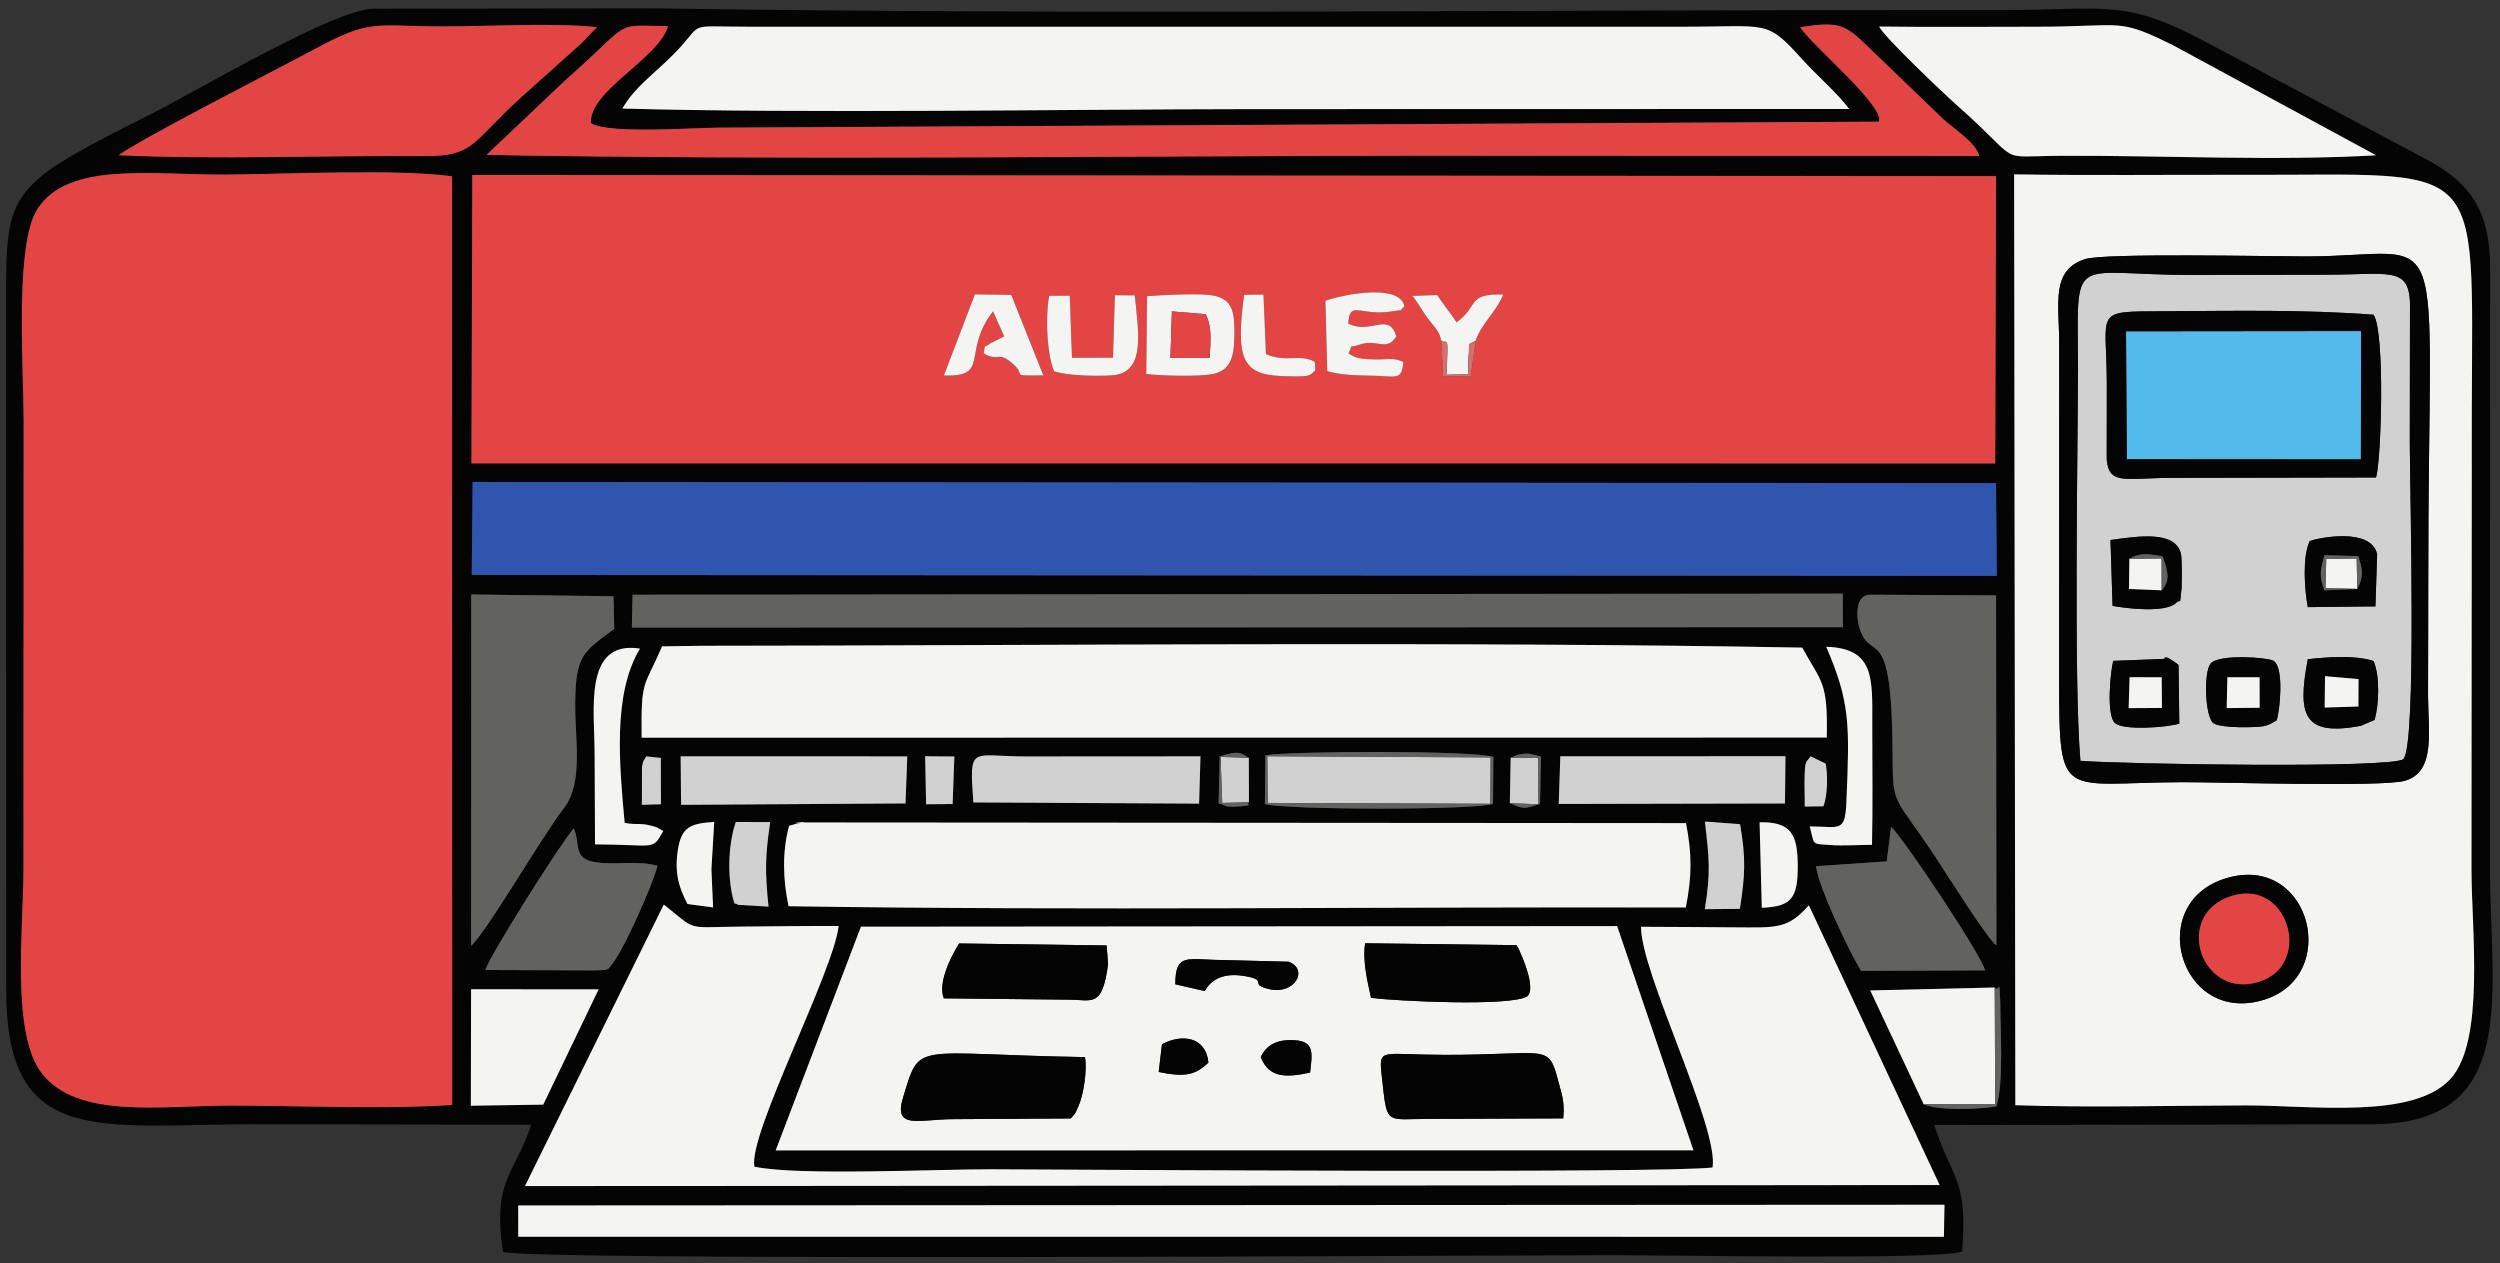 <?xml version="1.0" encoding="UTF-8"?>
<!DOCTYPE svg PUBLIC "-//W3C//DTD SVG 1.1//EN" "http://www.w3.org/Graphics/SVG/1.1/DTD/svg11.dtd">
<!-- Creator: CorelDRAW -->
<svg xmlns="http://www.w3.org/2000/svg" xml:space="preserve" width="186mm" height="94mm" version="1.1" style="shape-rendering:geometricPrecision; text-rendering:geometricPrecision; image-rendering:optimizeQuality; fill-rule:evenodd; clip-rule:evenodd"
viewBox="0 0 18600 9400"
 xmlns:xlink="http://www.w3.org/1999/xlink"
 xmlns:xodm="http://www.corel.com/coreldraw/odm/2003">
 <rect x="0" y="0" width="18600" height="9400" fill="#333333" stroke="none"/>
 <defs>
  <style type="text/css">
   <![CDATA[
    .fil0 {fill:#040404}
    .fil3 {fill:#3055AE}
    .fil6 {fill:#53BAEC}
    .fil5 {fill:#626261}
    .fil4 {fill:#D1D1D1}
    .fil7 {fill:#D2716E}
    .fil1 {fill:#E34544}
    .fil2 {fill:#F4F4F3}
   ]]>
  </style>
 </defs>
 <g id="Слой_x0020_1">
  <g id="_1903918151440">
   <path class="fil0" d="M3855.53 8968.72l10611.37 -5.44 -4.24 238.4 -10606.86 -0.6 -0.27 -232.36zm2549.96 -2074.11l5625.98 -4.46 567.89 1668.42 -6828.21 0.22 634.34 -1664.18zm8588.64 1328.16l-9.03 -6925.32c576.13,8.84 1150.17,1.91 1722,3.29 1791.91,4.46 1688.36,-156.13 1683.11,1741.01l-2.47 3426.93c0.22,452.13 101.86,1273.85 -155.2,1557.22 -277.07,305.37 -1040.97,197.32 -1525.44,198.33 -563.51,1.12 -1152.42,17.69 -1712.97,-1.46zm-11630.79 -6910.78l1.02 6908.72c-509.66,33.73 -1121.25,5.99 -1634.17,4.91 -527.9,-1.13 -1153.51,104.86 -1420.39,-241.81 -228.49,-296.78 -135.21,-1078.93 -135.14,-1515.13l1.46 -3331.73c-0.26,-390.93 -67.87,-1315.35 100.93,-1579.6 231.05,-361.73 852.42,-253.23 1421.4,-258.48 433.65,-4.01 1272.66,-42.84 1664.89,13.12zm11477.24 6034.93c36.51,44.6 33.36,-93.02 41.34,105.43 0.04,200.8 27.4,608.07 -28.93,778.89 -118.02,21.96 -427.47,34.66 -540.65,-15.44l-397.71 -846.88 925.95 -22zm-10798.82 871.39l-538.66 8.13 1.76 -866.25 948.92 0.49 -412.02 857.63zm1571.46 461.87c314.62,69.22 1371.71,17.84 1765.03,19.3 735.9,2.74 5000,31.41 5363.23,-13.38 48.34,-298.13 -533.87,-1446.02 -532.1,-1790.78 230.03,0.08 459.99,3.04 690.07,4.2 319.98,1.65 399.73,14.65 558.52,-164.04l972.8 2081 -10525.05 8.02 1032.98 -2094.6c253.8,201.02 153.28,168.04 567.41,164.15 243.79,-2.29 489.86,-5.32 733.47,-4.46 -40.25,346.29 -677.78,1557.44 -626.36,1790.59zm311.32 -2551.64c184.43,-35.05 -138.36,10.83 57.31,-9.41l6562.24 4.83c43.96,227 44.97,393.66 -1.73,627.82 -2182.83,-6.41 -4511.82,24.1 -6675.23,-9.55 -43.55,-199.76 -47.3,-413.3 4.23,-598.63l53.18 -15.06zm-809.84 597.2c-59.78,-115.36 -99.62,-225.62 -70.65,-406.48 27.02,-168.58 94.56,-192.22 269.61,-204.1l-20.83 353.63 12.48 282.51 -190.61 -25.56zm8396.45 -281.27l526.03 -35.75 32.42 -257.74c104.82,101.46 681.67,970.44 698.88,1068.56l-922.21 3.37c-75.33,-118.17 -317.92,-622.27 -335.12,-778.44zm-9898.96 772.18c18.29,-88.97 566.44,-953.46 656.46,-1053.79 52.05,117.61 -11.73,227.08 166.21,252.83 150.96,21.81 299.52,-16.01 457.03,25.33 -36.39,143.76 -239.03,595.74 -321.89,709.63 -56.18,77.21 -33.32,64.95 -171.98,69.08l-785.83 -3.08zm1852.06 -495.45c-52.88,-165.09 -52.13,-421.21 10.04,-605.56l255.93 0.83c-38,256.38 -38.9,370.5 -12.44,628.87l-228.91 -13.57c-4.69,-10.12 -16.79,-6.3 -24.62,-10.57zm7480.28 40.66l-260.77 2.59c44.75,-275.2 33.13,-373.54 0.68,-651.92l261.7 19.49c44.11,254.21 37.7,382.72 -1.61,629.84zm146.84 -643.93c235.2,-4.65 282.13,89.68 283.74,318.93 1.72,247.43 -47.22,307.58 -267.37,317.02l-16.37 -635.95zm335.87 -117.08c0.9,-66.41 -2.85,-136.01 -1.5,-200.32 3.15,-152.79 10.68,-122.21 44.82,-173.33l112.43 53.82c15.22,78.33 16.19,234.68 -17.2,317.88l-138.55 1.95zm-1818.33 -374.1l1674.98 -0.56 -3.71 351.76 -1683.26 3.45 11.99 -354.65zm-369.56 10.91l47.82 -20.99c95.23,-20.01 94.93,-5.62 177.68,12.59l-7.04 351.13c-121.84,40.59 -123.27,39.42 -224.64,-5.1l6.18 -337.63zm-1825.03 -18.4c182.92,-32.12 1561.75,-37.07 1696.56,12.74l-2.78 348.72c-132.55,47.3 -1539.6,46.25 -1697.53,1.2l3.75 -362.66zm-123.15 18.28l0.93 330.93c-27.13,14.65 51.76,26.16 -103.81,32.72 -83.16,3.52 -55.01,-5.7 -121.84,-24.36l8.25 -349.82c159.99,-46.43 148.86,-24.02 216.47,10.53zm-2049.07 332.54c-32.53,-432.82 -18.63,-342.58 389.98,-342.05l1299.53 -0.83 -10.27 351.76 -1679.24 -8.88zm-359.07 -343.48l217.44 1.69 -13.04 353.86 -197.17 1.42 -7.23 -356.97zm-1818.97 0.6l1686.26 0.19 -13.31 350.15 -1669.8 10.42 -3.15 -360.76zm-287.67 79.79c9.52,-57.71 17.09,-50.74 31.85,-79.49l108.05 11.43 1.35 344.57 -142.04 4.31 0.79 -280.82zm-2.59 -218.75c-4.91,-443.51 15.78,-363.31 152.38,-679.39l294.39 -4.13c2513.68,-1.72 5640.3,-33.61 8187.97,13.57 142.86,261.82 191.69,248.14 182.51,669.12l-8817.25 0.83zm8690.65 660.35c222.69,0.48 263.24,50.55 272.99,-183.72 23.87,-573.48 28.78,-736.84 -150.14,-1152.8 362.6,11.54 342.51,237.42 342.32,577.75 -0.15,298.17 4.46,597.76 -1.91,895.75 -86.05,-0.08 -223.44,8.13 -302.89,1.87 -153.81,-12.11 -120.9,8.09 -160.37,-138.85zm-9040.42 -536.64c0.78,-321.93 -87.96,-852.61 337.44,-786.31 -203.87,335.16 -153.69,862.01 -114.04,1296.49 102.54,20.31 115.02,-8.51 241.84,34.51l45.27 26.46c-84.73,147.78 -48.72,101.12 -507.59,98.76l-2.92 -669.91zm9412.16 -934.87c-29.34,-90.59 -32.94,-252.56 78.59,-252.56l935.85 5.36 2.47 2603.55c-65.02,-44.45 -383.13,-550.36 -445.19,-644.88 -305.33,-464.72 -326.36,-378.93 -326.84,-744.86 -1.39,-1052.74 -158.16,-699.21 -244.88,-966.61zm-10330.1 -254.1l1058.1 13.34 5.81 242.97c-229.44,167.82 -288.16,195.67 -290.6,550.39 -1.95,283.78 62.06,594.69 -85.26,784.36 -159.88,205.79 -569.43,913.55 -689.02,1022.76l0.97 -2613.82zm1200.37 1.72l9003.54 -8.13 1.09 249.71 -9010.11 2.7 5.48 -244.28zm-1190.02 -838.96l11333.55 9.1 6.37 689.77 -11346.63 -6.93 6.71 -691.94zm-2.48 -2283.76l11336.63 8.55 -6.18 2137.51 -11336.89 -0.48 6.44 -2145.58zm1116.42 -494.55c92.53,-159.73 225.68,-248.44 372.26,-394.67 256.38,-255.86 69.82,-213.62 566.96,-213.96l6949.04 0c637.56,1.23 619.05,-58.13 888.51,241.24 109.92,122.06 256.8,246.04 350.98,370.84l-4476.03 0.97c-1349.97,1.46 -3306.18,33.73 -4651.72,-4.42zm13047.65 347.9c-741.38,43.51 -1582.22,0.71 -2335.4,3.75 -514.49,2.1 -275.05,72.11 -785.3,-378.03 -91.22,-80.51 -545.45,-511.5 -576.59,-583.64 389.39,5.47 781.81,1.28 1171.54,1.46 653.68,0.27 592.03,-72.22 1020.25,140.58l1505.5 815.88zm-13473.43 -557.14c525.54,-463.29 341.27,-404.83 765.73,-404.41 -68.69,241.69 -588.39,481.09 -574.15,722.03 130.83,83.13 751.61,34.45 951.29,33.81l8630.98 -44.37c47.38,-114.09 -495.48,-563.7 -585.24,-702.82 266.73,-42.12 326.8,-22.67 463.18,104.94l598.29 575.58c70.61,68.02 245.89,175.62 271.41,277.59l-4206.49 -1.87c-2217.42,2.13 -4717.95,34.21 -6899.99,-6.15l584.99 -554.33zm-3321.73 556.77c180,-130.87 1185.33,-642.78 1467.42,-794.41 417.99,-224.71 428.89,-162.88 966.43,-164.23 323.73,-0.86 823.38,-27.73 1125.9,5.93 -44.75,40.13 -67.01,73.15 -124.65,126.78l-452.66 405.77c-352.47,322.87 -338.23,429.45 -705.99,426.53 -746.96,-5.89 -1535.9,27.77 -2276.45,-6.37zm-837.73 998.36l0.94 5203.83c-4.39,1190.92 688.9,1006.83 1874.5,1007.36l2031.08 3.37c-118.8,369.6 -291.76,403.26 -208.97,946.12 206.95,69.22 7374.26,24.84 8236.54,24.43 468.09,-0.26 2462.86,36.58 2619.25,-27.06 42.35,-553.01 -75.26,-527.94 -207.25,-940.72l3236.65 -5.99c1133.43,6.03 896.27,-965.57 897.21,-1927.69l1.57 -4442.33c-0.6,-435.64 -157.18,-632.92 -450.62,-796.4l-1658.9 -883.08c-622.61,-331.89 -740.74,-239.1 -1550.44,-240.19 -3294.89,-4.34 -6732.68,37.11 -9995.19,-12.85l-2094.2 2.73c-281.87,0.42 -1317.29,612.68 -1633.56,773.42 -222.09,112.89 -600.84,297.91 -777.5,427.09 -298.77,218.5 -320.85,402.02 -321.11,887.96z"/>
   <path class="fil1" d="M9256.05 2193.27l144.14 -1.99 18.74 443.36c149.53,66.37 258.1,-5.48 363.38,58.09l4.23 63.45c-50.18,40.85 -27.13,50.14 -251.81,41.75 -297.42,-11.14 -340.22,-137.36 -278.68,-604.66zm-1450.67 7.27l153.77 -1.13 16.3 462.36 305.14 -0.6 14.06 -464.57 148.18 0.79c27.21,276.21 78.7,555.75 -145.04,592.81 -35.37,5.85 -118.72,5.44 -157.51,5.4 -107.68,-0.19 -215.2,-9.29 -297.72,-32.53 -46.44,-107.45 -69.75,-361.84 -37.18,-562.53zm722.75 582.21l5.92 -579.55c112.7,-8.73 356.15,-20.05 459.21,-9.15 165.69,17.54 191.73,103.74 190.95,276.02 -0.71,159.24 -12.9,281.5 -159.51,312.26 -103.73,21.78 -387.66,13.5 -496.57,0.42zm1503.14 -375.6c168.61,85.71 299.33,-91.63 357.98,95.19 -76.49,119.1 -139.56,14.39 -277.82,62.93 -88.44,31.03 -36.76,-20.69 -78.77,64.01 62.28,43.13 113.18,42.27 202.3,44.71 87.73,2.4 131.77,-16.57 205.26,18.74 -7.53,147.36 -63.67,103.85 -236.29,102.2 -118.99,-1.16 -237.76,-6 -329.24,-33.81l-13.72 -522.54c72.56,-32.65 552.98,-145.53 588.02,41.63 -58.46,46.81 22.53,17.28 -90.58,36.17 -237.05,39.58 -317.51,-89.05 -327.14,90.77zm-3008.75 386.39l230.89 -603.46 270.33 3.64 238.84 599.07c-254.55,2.66 -127.57,5.36 -216.96,-76.87 -125.69,-115.61 -105.68,-16.82 -226.7,-86.64 15.74,-84.44 -9.89,-27.06 46.55,-73.2l105.54 -53.74 -82.9 -186.07c-235.1,304.05 -15.63,490.16 -365.59,477.27zm3956.25 -258.22l-36.61 266.32 -205.94 -2.74 -11.92 -261.78c-22.3,-86.16 -38.75,-84.32 -102.39,-169.13 -35.75,-47.64 -78.25,-126.38 -114.9,-166.7l186.18 -6.15c55.84,87.25 99.99,133.34 143.35,202.64 170.9,-121.43 71.14,-214.9 348.17,-206.61 -60.45,141.85 -162.99,214.59 -205.94,344.15zm-7471.25 912.24l11336.89 0.48 6.18 -2137.51 -11336.63 -8.55 -6.44 2145.58z"/>
   <path class="fil1" d="M3363.34 1311.99c-392.23,-55.96 -1231.24,-17.13 -1664.89,-13.12 -568.98,5.25 -1190.35,-103.25 -1421.4,258.48 -168.8,264.25 -101.19,1188.67 -100.93,1579.6l-1.46 3331.73c-0.07,436.2 -93.35,1218.35 135.14,1515.13 266.88,346.67 892.49,240.68 1420.39,241.81 512.92,1.08 1124.51,28.82 1634.17,-4.91l-1.02 -6908.72z"/>
   <path class="fil2" d="M16593.25 6525.65c602.67,-149.95 816.29,731.78 256.57,910.77 -638.32,204.18 -907.85,-748.72 -256.57,-910.77zm-1078.98 -4598.14c146.77,-46.28 1373.96,-19.63 1637.05,-19.6 1111.39,0.19 912.5,-402.5 914.86,2434.83 0.22,274.93 -1.35,550.02 -1.57,824.99 -0.23,264.14 61.76,576.1 -173.82,641.57 -172.06,47.82 -1380.37,8.96 -1659.65,10.16 -896.68,3.82 -909.76,150.55 -911.3,-746.92l0.68 -2506.75c0.45,-307.16 -65.74,-556.5 193.75,-638.28zm-520.14 6295.26c560.55,19.15 1149.46,2.58 1712.97,1.46 484.47,-1.01 1248.37,107.04 1525.44,-198.33 257.06,-283.37 155.42,-1105.09 155.2,-1557.22l2.47 -3426.93c5.25,-1897.14 108.8,-1736.55 -1683.11,-1741.01 -571.83,-1.38 -1145.87,5.55 -1722,-3.29l9.03 6925.32z"/>
   <path class="fil2" d="M7092.67 8326.54c-252.63,-0.26 -449.54,83.47 -373.46,-162.39 131.4,-424.76 56.63,-321.18 1352.86,-299.29 18.51,104.19 -13.19,286.59 -48.31,364.54 -37.96,84.21 -13.64,36.47 -57.34,91.9l-873.75 5.24zm4497.24 -296.07c30.51,116.26 51.95,161.49 40.59,290.38l-983.97 3.71c-347.9,-1.35 -324.14,60.6 -366.75,-325.16 -22.9,-207.32 -7.19,-152.3 461.91,-151.18 762.48,1.8 776.9,-89.68 848.22,182.25zm-2210.18 -165.61c39.5,-83.76 112.84,-134.17 252.18,-125.55 148.04,9.15 132.03,95.19 115.24,240.68 -182.85,39.43 -305.81,39.16 -367.42,-115.13zm-734.67 -95.53c145.9,-79.08 326.24,-58.39 345.65,136.19 -98.83,94.97 -177.64,109.59 -370.09,69.86l24.44 -206.05zm99.31 -446.13c-0.9,-240.53 97.63,-181.35 347.34,-180.72l496.09 12.67c152.08,59.33 42.76,246.98 -141.51,204.59 -157.63,-36.24 -13.31,-63.67 -164.98,-94.07 -137.88,-27.58 -253.8,-5.99 -318.07,107.79l-218.87 -50.26zm2619.67 88.67c-120.08,78.82 -975.72,36.24 -1163.45,12.29 -24.17,-113.18 -65.06,-271.26 -43.81,-406.36l1125.29 14.28c17.02,27.24 10.8,11.09 33.43,66.11 4.05,9.78 113.9,250.83 48.54,313.68zm-4341.52 15.85c-48.31,-113.63 55.65,-317.58 113.48,-408.35l1097.41 14.8 10.6 139.76c-44.67,329.61 -115.8,263.16 -294.61,263.54l-926.88 -9.75zm-1251.37 1131.07l6828.21 -0.22 -567.89 -1668.42 -5625.98 4.46 -634.34 1664.18z"/>
   <polygon class="fil3" points="3509.73,4277.68 14856.36,4284.61 14849.99,3594.84 3516.44,3585.74 "/>
   <path class="fil2" d="M5613.22 8680.18c-51.42,-233.15 586.11,-1444.3 626.36,-1790.59 -243.61,-0.86 -489.68,2.17 -733.47,4.46 -414.13,3.89 -313.61,36.87 -567.41,-164.15l-1032.98 2094.6 10525.05 -8.02 -972.8 -2081c-158.79,178.69 -238.54,165.69 -558.52,164.04 -230.08,-1.16 -460.04,-4.12 -690.07,-4.2 -1.77,344.76 580.44,1492.65 532.1,1790.78 -363.23,44.79 -4627.33,16.12 -5363.23,13.38 -393.32,-1.46 -1450.41,49.92 -1765.03,-19.3z"/>
   <path class="fil2" d="M4773.8 5488.24l8817.25 -0.83c9.18,-420.98 -39.65,-407.3 -182.51,-669.12 -2547.67,-47.18 -5674.29,-15.29 -8187.97,-13.57l-294.39 4.13c-136.6,316.08 -157.29,235.88 -152.38,679.39z"/>
   <path class="fil2" d="M4630.38 807.43c1345.54,38.15 3301.75,5.88 4651.72,4.42l4476.03 -0.97c-94.18,-124.8 -241.06,-248.78 -350.98,-370.84 -269.46,-299.37 -250.95,-240.01 -888.51,-241.24l-6949.04 0c-497.14,0.34 -310.58,-41.9 -566.96,213.96 -146.58,146.23 -279.73,234.94 -372.26,394.67z"/>
   <path class="fil4" d="M17169.87 4904.68c138.03,-15.63 353.04,-32.57 489.16,13.3 49.5,110.63 40.21,336.32 7.23,438.45l-102.31 44c-422.75,78.14 -474.5,-72.07 -394.08,-495.75zm-231.23 454.56l-48.99 27.66c-7.04,2.21 -17.65,7.9 -26.64,10.15 -9.26,2.36 -18.03,4.8 -28.67,6.75 -46.85,8.54 -312.34,16.41 -366.64,-23.65 -62.55,-46.13 -74.24,-380.28 -20.09,-443.99 61.16,-71.96 431.25,-45.99 470.3,-17.73 75.97,55.02 44.94,364.35 20.73,440.81zm-1216.29 -442.42l382.16 -14.88c0.03,0 -12.19,-44.56 103.99,44.9l5.51 436.72c-92.3,29.16 -417.87,52.92 -479.52,-4.61 -65.28,-60.9 -32.38,-386.05 -12.14,-462.13zm1462.18 -891.4c74.69,-26.76 454.56,-101.45 501.29,97.07l-12.48 388.9 -503.09 5.62c-24.48,-126.49 -42.43,-374.21 14.28,-491.59zm-1482.53 -7.61c209.2,-29.04 483.83,-72.74 524.72,104.71 4.35,18.82 6.03,100.82 6.26,123.98 0.11,11.32 -1.16,124.69 -1.8,129.67 -19.45,151.56 4.2,64.27 -46.89,114.27 -84.39,68.69 -355.66,37.74 -466.85,17.09l-15.44 -489.72zm-27.43 -1166.44c-1.65,-552.19 -105.58,-533 429.64,-535.63 518.04,-2.66 1038.27,-13.49 1554.82,25.75 87.06,126.15 57.97,1085.75 18.74,1210.82l-1510.12 3.03c-349.81,-0.86 -475.99,59.14 -493.57,-135.37l0.49 -568.6zm-214 -95.19c-1.46,541.73 -32.64,2319.88 17.54,2904.26 300.34,24.7 2328.88,58.66 2403.01,-13.19 99.84,-96.77 48.46,-1979.7 47.78,-2351.63l1.27 -1050.3c-12.85,-263.24 -161.41,-202.34 -620.21,-201.63l-1015.37 1.88c-907.93,-1.61 -837.43,-183.04 -834.02,710.61z"/>
   <path class="fil2" d="M5871.36 6143.6c-51.53,185.33 -47.78,398.87 -4.23,598.63 2163.41,33.65 4492.4,3.14 6675.23,9.55 46.7,-234.16 45.69,-400.82 1.73,-627.82l-6562.24 -4.83c-195.67,20.24 127.12,-25.64 -57.31,9.41l-53.18 15.06z"/>
   <path class="fil1" d="M3619.61 1152.52c2182.04,40.36 4682.57,8.28 6899.99,6.15l4206.49 1.87c-25.52,-101.97 -200.8,-209.57 -271.41,-277.59l-598.29 -575.58c-136.38,-127.61 -196.45,-147.06 -463.18,-104.94 89.76,139.12 632.62,588.73 585.24,702.82l-8630.98 44.37c-199.68,0.64 -820.46,49.32 -951.29,-33.81 -14.24,-240.94 505.46,-480.34 574.15,-722.03 -424.46,-0.42 -240.19,-58.88 -765.73,404.41l-584.99 554.33z"/>
   <polygon class="fil2" points="3855.8,9201.08 14462.66,9201.68 14466.9,8963.28 3855.53,8968.72 "/>
   <path class="fil2" d="M17678.03 1155.33l-1505.5 -815.88c-428.22,-212.8 -366.57,-140.31 -1020.25,-140.58 -389.73,-0.18 -782.15,4.01 -1171.54,-1.46 31.14,72.14 485.37,503.13 576.59,583.64 510.25,450.14 270.81,380.13 785.3,378.03 753.18,-3.04 1594.02,39.76 2335.4,-3.75z"/>
   <polygon class="fil5" points="4700.98,4668.98 13711.09,4666.28 13710,4416.57 4706.46,4424.7 "/>
   <path class="fil1" d="M882.87 1154.96c740.55,34.14 1529.49,0.48 2276.45,6.37 367.76,2.92 353.52,-103.66 705.99,-426.53l452.66 -405.77c57.64,-53.63 79.9,-86.65 124.65,-126.78 -302.52,-33.66 -802.17,-6.79 -1125.9,-5.93 -537.54,1.35 -548.44,-60.48 -966.43,164.23 -282.09,151.63 -1287.42,663.54 -1467.42,794.41z"/>
   <path class="fil0" d="M15460.57 2756.18c-3.41,-893.65 -73.91,-712.22 834.02,-710.61l1015.37 -1.88c458.8,-0.71 607.36,-61.61 620.21,201.63l-1.27 1050.3c0.68,371.93 52.06,2254.86 -47.78,2351.63 -74.13,71.85 -2102.67,37.89 -2403.01,13.19 -50.18,-584.38 -19,-2362.53 -17.54,-2904.26zm53.7 -828.67c-259.49,81.78 -193.3,331.12 -193.75,638.28l-0.68 2506.75c1.54,897.47 14.62,750.74 911.3,746.92 279.28,-1.2 1487.59,37.66 1659.65,-10.16 235.58,-65.47 173.59,-377.43 173.82,-641.57 0.22,-274.97 1.79,-550.06 1.57,-824.99 -2.36,-2837.33 196.53,-2434.64 -914.86,-2434.83 -263.09,-0.03 -1490.28,-26.68 -1637.05,19.6z"/>
   <path class="fil5" d="M14081.07 5643.69c0.48,365.93 21.51,280.14 326.84,744.86 62.06,94.52 380.17,600.43 445.19,644.88l-2.47 -2603.55 -935.85 -5.36c-111.53,0 -107.93,161.97 -78.59,252.56 86.72,267.4 243.49,-86.13 244.88,966.61z"/>
   <path class="fil5" d="M3505.12 7036.8c119.59,-109.21 529.14,-816.97 689.02,-1022.76 147.32,-189.67 83.31,-500.58 85.26,-784.36 2.44,-354.72 61.16,-382.57 290.6,-550.39l-5.81 -242.97 -1058.1 -13.34 -0.97 2613.82z"/>
   <polygon class="fil6" points="15823.54,3416.94 17565.03,3418.06 17566.38,2462.95 15817.54,2464.83 "/>
   <path class="fil0" d="M15817.54 2464.83l1748.84 -1.88 -1.35 955.11 -1741.49 -1.12 -6 -952.11zm-142.97 386.54l-0.49 568.6c17.58,194.51 143.76,134.51 493.57,135.37l1510.12 -3.03c39.23,-125.07 68.32,-1084.67 -18.74,-1210.82 -516.55,-39.24 -1036.78,-28.41 -1554.82,-25.75 -535.22,2.63 -431.29,-16.56 -429.64,535.63z"/>
   <path class="fil5" d="M4398.02 7219.73c138.66,-4.13 115.8,8.13 171.98,-69.08 82.86,-113.89 285.5,-565.87 321.89,-709.63 -157.51,-41.34 -306.07,-3.52 -457.03,-25.33 -177.94,-25.75 -114.16,-135.22 -166.21,-252.83 -90.02,100.33 -638.17,964.82 -656.46,1053.79l785.83 3.08z"/>
   <path class="fil5" d="M13511.15 6444.47c17.2,156.17 259.79,660.27 335.12,778.44l922.21 -3.37c-17.21,-98.12 -594.06,-967.1 -698.88,-1068.56l-32.42 257.74 -526.03 35.75z"/>
   <polygon class="fil2" points="4453.78,7360.68 3504.86,7360.19 3503.1,8226.44 4041.76,8218.31 "/>
   <polygon class="fil2" points="14312.34,8215.8 14844.41,8216.02 14840.58,7346.92 13914.63,7368.92 "/>
   <path class="fil0" d="M10646.53 8324.56l983.97 -3.71c11.36,-128.89 -10.08,-174.12 -40.59,-290.38 -71.32,-271.93 -85.74,-180.45 -848.22,-182.25 -469.1,-1.12 -484.81,-56.14 -461.91,151.18 42.61,385.76 18.85,323.81 366.75,325.16z"/>
   <path class="fil0" d="M7092.67 8326.54l873.75 -5.24c43.7,-55.43 19.38,-7.69 57.34,-91.9 35.12,-77.95 66.82,-260.35 48.31,-364.54 -1296.23,-21.89 -1221.46,-125.47 -1352.86,299.29 -76.08,245.86 120.83,162.13 373.46,162.39z"/>
   <polygon class="fil4" points="5067.21,5987.96 6737.01,5977.54 6750.32,5627.39 5064.06,5627.2 "/>
   <polygon class="fil4" points="11596.92,5981.4 13280.18,5977.95 13283.89,5626.19 11608.91,5626.75 "/>
   <path class="fil4" d="M7242.1 5970.08l1679.24 8.88 10.27 -351.76 -1299.53 0.83c-408.61,-0.53 -422.51,-90.77 -389.98,342.05z"/>
   <polygon class="fil4" points="9431.86,5973.83 11088.39,5980.13 11090.27,5635.03 9428.67,5626.53 "/>
   <path class="fil0" d="M10200.59 7424.16c187.73,23.95 1043.37,66.53 1163.45,-12.29 65.36,-62.85 -44.49,-303.9 -48.54,-313.68 -22.63,-55.02 -16.41,-38.87 -33.43,-66.11l-1125.29 -14.28c-21.25,135.1 19.64,293.18 43.81,406.36z"/>
   <path class="fil0" d="M7022.52 7427.72l926.88 9.75c178.81,-0.38 249.94,66.07 294.61,-263.54l-10.6 -139.76 -1097.41 -14.8c-57.83,90.77 -161.79,294.72 -113.48,408.35z"/>
   <path class="fil0" d="M16572.18 6676.57c445.83,-174.39 647.28,495.18 238.59,626.88 -426.91,137.62 -637.53,-470.79 -238.59,-626.88zm21.07 -150.92c-651.28,162.05 -381.75,1114.95 256.57,910.77 559.72,-178.99 346.1,-1060.72 -256.57,-910.77z"/>
   <path class="fil1" d="M16572.18 6676.57c-398.94,156.09 -188.32,764.5 238.59,626.88 408.69,-131.7 207.24,-801.27 -238.59,-626.88z"/>
   <path class="fil2" d="M4424.03 5611.95l2.92 669.91c458.87,2.36 422.86,49.02 507.59,-98.76l-45.27 -26.46c-126.82,-43.02 -139.3,-14.2 -241.84,-34.51 -39.65,-434.48 -89.83,-961.33 114.04,-1296.49 -425.4,-66.3 -336.66,464.38 -337.44,786.31z"/>
   <path class="fil2" d="M13464.45 6148.59c39.47,146.94 6.56,126.74 160.37,138.85 79.45,6.26 216.84,-1.95 302.89,-1.87 6.37,-297.99 1.76,-597.58 1.91,-895.75 0.19,-340.33 20.28,-566.21 -342.32,-577.75 178.92,415.96 174.01,579.32 150.14,1152.8 -9.75,234.27 -50.3,184.2 -272.99,183.72z"/>
   <path class="fil2" d="M8719.04 2316.83l252.18 20.95c46.59,97.03 35.61,193.27 28.52,325.86l-291.79 -0.56 11.09 -346.25zm-190.91 465.92c108.91,13.08 392.84,21.36 496.57,-0.42 146.61,-30.76 158.8,-153.02 159.51,-312.26 0.78,-172.28 -25.26,-258.48 -190.95,-276.02 -103.06,-10.9 -346.51,0.42 -459.21,9.15l-5.92 579.55z"/>
   <path class="fil2" d="M10031.27 2407.15c9.63,-179.82 90.09,-51.19 327.14,-90.77 113.11,-18.89 32.12,10.64 90.58,-36.17 -35.04,-187.16 -515.46,-74.28 -588.02,-41.63l13.72 522.54c91.48,27.81 210.25,32.65 329.24,33.81 172.62,1.65 228.76,45.16 236.29,-102.2 -73.49,-35.31 -117.53,-16.34 -205.26,-18.74 -89.12,-2.44 -140.02,-1.58 -202.3,-44.71 42.01,-84.7 -9.67,-32.98 78.77,-64.01 138.26,-48.54 201.33,56.17 277.82,-62.93 -58.65,-186.82 -189.37,-9.48 -357.98,-95.19z"/>
   <path class="fil2" d="M7842.56 2763.07c82.52,23.24 190.04,32.34 297.72,32.53 38.79,0.04 122.14,0.45 157.51,-5.4 223.74,-37.06 172.25,-316.6 145.04,-592.81l-148.18 -0.79 -14.06 464.57 -305.14 0.6 -16.3 -462.36 -153.77 1.13c-32.57,200.69 -9.26,455.08 37.18,562.53z"/>
   <path class="fil2" d="M7022.52 2793.54c349.96,12.89 130.49,-173.22 365.59,-477.27l82.9 186.07 -105.54 53.74c-56.44,46.14 -30.81,-11.24 -46.55,73.2 121.02,69.82 101.01,-28.97 226.7,86.64 89.39,82.23 -37.59,79.53 216.96,76.87l-238.84 -599.07 -270.33 -3.64 -230.89 603.46z"/>
   <path class="fil0" d="M17298.27 5030.71l249.3 22.04 -1.01 203.65 -251.06 7.83 2.77 -233.52zm-128.4 -126.03c-80.42,423.68 -28.67,573.89 394.08,495.75l102.31 -44c32.98,-102.13 42.27,-327.82 -7.23,-438.45 -136.12,-45.87 -351.13,-28.93 -489.16,-13.3z"/>
   <path class="fil0" d="M16571.7 5038.66l239.55 0 0.64 227 -245.33 2.51 5.14 -229.51zm-124.09 -102.5c-54.15,63.71 -42.46,397.86 20.09,443.99 54.3,40.06 319.79,32.19 366.64,23.65 10.64,-1.95 19.41,-4.39 28.67,-6.75 8.99,-2.25 19.6,-7.94 26.64,-10.15l48.99 -27.66c24.21,-76.46 55.24,-385.79 -20.73,-440.81 -39.05,-28.26 -409.14,-54.23 -470.3,17.73z"/>
   <path class="fil0" d="M15842.54 4156.89c78.44,-41.19 113.44,-41.11 246.04,-18.63 51.57,132.56 50.55,191.25 -5.74,253.65l-243.22 -9.63 2.92 -225.39zm-125.1 350.64c111.19,20.65 382.46,51.6 466.85,-17.09 51.09,-50 27.44,37.29 46.89,-114.27 0.64,-4.98 1.91,-118.35 1.8,-129.67 -0.23,-23.16 -1.91,-105.16 -6.26,-123.98 -40.89,-177.45 -315.52,-133.75 -524.72,-104.71l15.44 489.72z"/>
   <path class="fil0" d="M15844.38 5038.51l238.61 0.26 1.31 192.41 0.34 35.9 -247.57 1.54 7.31 -230.11zm-122.03 -121.69c-20.24,76.08 -53.14,401.23 12.14,462.13 61.65,57.53 387.22,33.77 479.52,4.61l-5.51 -436.72c-116.18,-89.46 -103.96,-44.9 -103.99,-44.9l-382.16 14.88z"/>
   <path class="fil0" d="M17538.01 4381.23l-244.91 11.13c-38.38,-112.92 -32.38,-141.1 1.42,-261.85l251.1 6.97c31.18,101.3 44.22,146.35 -7.61,243.75zm-353.48 -355.81c-56.71,117.38 -38.76,365.1 -14.28,491.59l503.09 -5.62 12.48 -388.9c-46.73,-198.52 -426.6,-123.83 -501.29,-97.07z"/>
   <path class="fil4" d="M12683.76 6764.45l260.77 -2.59c39.31,-247.12 45.72,-375.63 1.61,-629.84l-261.7 -19.49c32.45,278.38 44.07,376.72 -0.68,651.92z"/>
   <path class="fil4" d="M5464.25 6721.2c7.83,4.27 19.93,0.45 24.62,10.57l228.91 13.57c-26.46,-258.37 -25.56,-372.49 12.44,-628.87l-255.93 -0.83c-62.17,184.35 -62.92,440.47 -10.04,605.56z"/>
   <path class="fil2" d="M10724.3 2537.12c44.34,25.97 52.81,-68.4 37.66,250.65l162.51 -4.2c0.93,-31.52 -2.18,-103.02 0.48,-124.76 15.33,-125.17 -21.55,-81.96 53.82,-123.49 42.95,-129.56 145.49,-202.3 205.94,-344.15 -277.03,-8.29 -177.27,85.18 -348.17,206.61 -43.36,-69.3 -87.51,-115.39 -143.35,-202.64l-186.18 6.15c36.65,40.32 79.15,119.06 114.9,166.7 63.64,84.81 80.09,82.97 102.39,169.13z"/>
   <path class="fil2" d="M13107.74 6753.88c220.15,-9.44 269.09,-69.59 267.37,-317.02 -1.61,-229.25 -48.54,-323.58 -283.74,-318.93l16.37 635.95z"/>
   <path class="fil0" d="M8744.37 7323.2l218.87 50.26c64.27,-113.78 180.19,-135.37 318.07,-107.79 151.67,30.4 7.35,57.83 164.98,94.07 184.27,42.39 293.59,-145.26 141.51,-204.59l-496.09 -12.67c-249.71,-0.63 -348.24,-59.81 -347.34,180.72z"/>
   <path class="fil2" d="M5114.7 6725.74l190.61 25.56 -12.48 -282.51 20.83 -353.63c-175.05,11.88 -242.59,35.52 -269.61,204.1 -28.97,180.86 10.87,291.12 70.65,406.48z"/>
   <path class="fil2" d="M9256.05 2193.27c-61.54,467.3 -18.74,593.52 278.68,604.66 224.68,8.39 201.63,-0.9 251.81,-41.75l-4.23 -63.45c-105.28,-63.57 -213.85,8.28 -363.38,-58.09l-18.74 -443.36 -144.14 1.99z"/>
   <path class="fil5" d="M9428.67 5626.53l1661.6 8.5 -1.88 345.1 -1656.53 -6.3 -3.19 -347.3zm-18.1 355.39c157.93,45.05 1564.98,46.1 1697.53,-1.2l2.78 -348.72c-134.81,-49.81 -1513.64,-44.86 -1696.56,-12.74l-3.75 362.66z"/>
   <path class="fil1" d="M8707.95 2663.08l291.79 0.56c7.09,-132.59 18.07,-228.83 -28.52,-325.86l-252.18 -20.95 -11.09 346.25z"/>
   <path class="fil0" d="M9379.73 7864.86c61.61,154.29 184.57,154.56 367.42,115.13 16.79,-145.49 32.8,-231.53 -115.24,-240.68 -139.34,-8.62 -212.68,41.79 -252.18,125.55z"/>
   <path class="fil0" d="M8645.06 7769.33l-24.44 206.05c192.45,39.73 271.26,25.11 370.09,-69.86 -19.41,-194.58 -199.75,-215.27 -345.65,-136.19z"/>
   <polygon class="fil4" points="6890.26,5983.57 7087.43,5982.15 7100.47,5628.29 6883.03,5626.6 "/>
   <polygon class="fil4" points="11233.17,5975.29 11445.18,5984.1 11444.13,5639.94 11239.35,5637.66 "/>
   <polygon class="fil4" points="9292.1,5968.47 9291.17,5637.54 9081.03,5631.59 9093.51,5973.79 "/>
   <polygon class="fil2" points="16082.84,4391.91 16082.06,4155.02 15842.54,4156.89 15839.62,4382.28 "/>
   <polygon class="fil2" points="15837.07,5268.62 16084.64,5267.08 16084.3,5231.18 16082.99,5038.77 15844.38,5038.51 "/>
   <polygon class="fil2" points="16566.56,5268.17 16811.89,5265.66 16811.25,5038.66 16571.7,5038.66 "/>
   <path class="fil4" d="M13427.24 6000.85l138.55 -1.95c33.39,-83.2 32.42,-239.55 17.2,-317.88l-112.43 -53.82c-34.14,51.12 -41.67,20.54 -44.82,173.33 -1.35,64.31 2.4,133.91 1.5,200.32z"/>
   <polygon class="fil2" points="17295.5,5264.23 17546.56,5256.4 17547.57,5052.75 17298.27,5030.71 "/>
   <polygon class="fil2" points="17538.01,4381.23 17533.51,4155.24 17307.41,4158.91 17301.79,4376.06 "/>
   <path class="fil5" d="M14312.34 8215.8c113.18,50.1 422.63,37.4 540.65,15.44 56.33,-170.82 28.97,-578.09 28.93,-778.89 -7.98,-198.45 -4.83,-60.83 -41.34,-105.43l3.83 869.1 -532.07 -0.22z"/>
   <path class="fil4" d="M4775.6 5987.81l142.04 -4.31 -1.35 -344.57 -108.05 -11.43c-14.76,28.75 -22.33,21.78 -31.85,79.49l-0.79 280.82z"/>
   <path class="fil5" d="M17538.01 4381.23l-236.22 -5.17 5.62 -217.15 226.1 -3.67 4.5 225.99zm0 0c51.83,-97.4 38.79,-142.45 7.61,-243.75l-251.1 -6.97c-33.8,120.75 -39.8,148.93 -1.42,261.85l244.91 -11.13z"/>
   <path class="fil7" d="M10978.77 2535.32c-75.37,41.53 -38.49,-1.68 -53.82,123.49 -2.66,21.74 0.45,93.24 -0.48,124.76l-162.51 4.2c15.15,-319.05 6.68,-224.68 -37.66,-250.65l11.92 261.78 205.94 2.74 36.61 -266.32z"/>
   <path class="fil5" d="M9292.1 5968.47l-198.59 5.32 -12.48 -342.2 210.14 5.95c-67.61,-34.55 -56.48,-56.96 -216.47,-10.53l-8.25 349.82c66.83,18.66 38.68,27.88 121.84,24.36 155.57,-6.56 76.68,-18.07 103.81,-32.72z"/>
   <path class="fil5" d="M11233.17 5975.29c101.37,44.52 102.8,45.69 224.64,5.1l7.04 -351.13c-82.75,-18.21 -82.45,-32.6 -177.68,-12.59l-47.82 20.99 204.78 2.28 1.05 344.16 -212.01 -8.81z"/>
   <path class="fil5" d="M16082.84 4391.91c56.29,-62.4 57.31,-121.09 5.74,-253.65 -132.6,-22.48 -167.6,-22.56 -246.04,18.63l239.52 -1.87 0.78 236.89z"/>
  </g>
 </g>
</svg>
